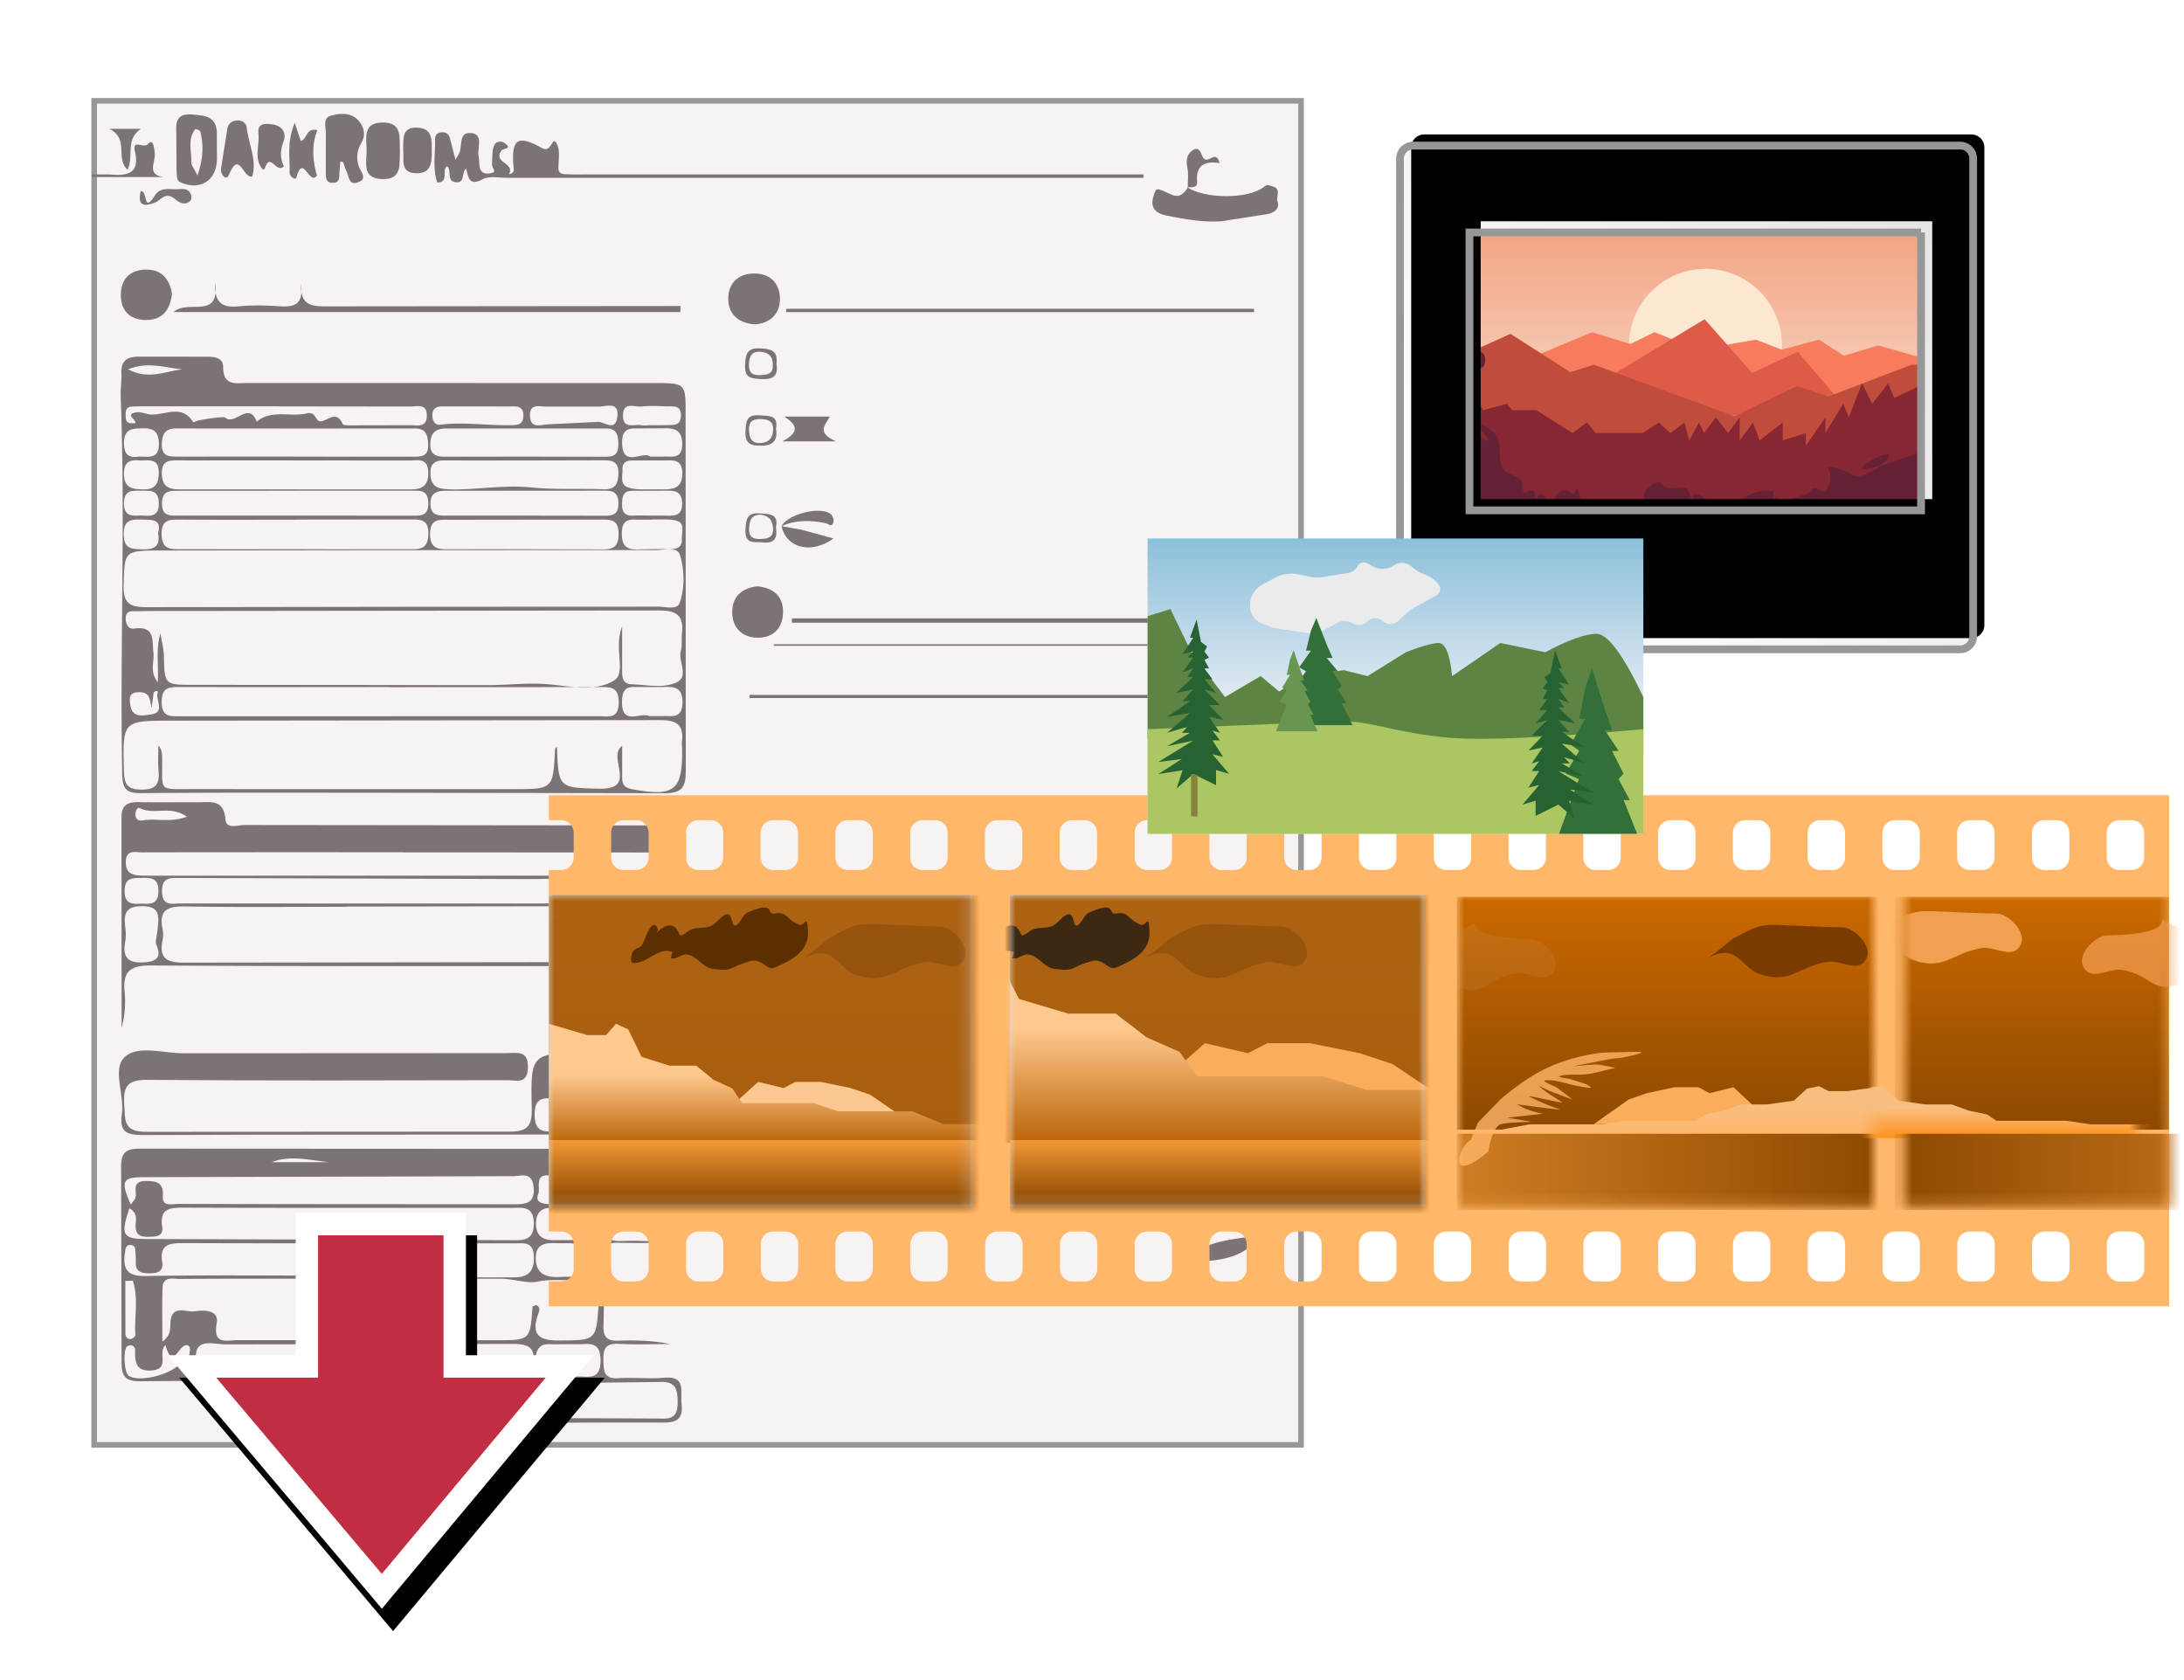 <svg xmlns="http://www.w3.org/2000/svg" xmlns:xlink="http://www.w3.org/1999/xlink" width="195" height="150" xmlns:v="https://vecta.io/nano"><style><![CDATA[.B{mask:url(#W)}.C{opacity:.28}.D{mask:url(#X)}.E{stroke:#979797}.F{fill:#d8d8d8}.G{stroke-width:.692}]]></style><defs><filter x="-7.3%" y="-7.5%" width="114.7%" height="115.0%" id="A"><feOffset dx="2" dy="2" in="SourceAlpha"/><feGaussianBlur stdDeviation="1"/><feColorMatrix values="0 0 0 0 0 0 0 0 0 0 0 0 0 0 0 0 0 0 0.5 0" result="C"/><feMerge><feMergeNode in="C"/><feMergeNode in="SourceGraphic"/></feMerge></filter><path id="B" d="M0 0h37.84v27.823H0z"/><linearGradient x1="50%" y1="0%" x2="50%" y2="100%" id="C"><stop stop-color="#ae6313" offset="0%"/><stop stop-color="#a95e0f" offset="100%"/></linearGradient><linearGradient x1="31.314%" y1="100%" x2="31.314%" y2="42.886%" id="D"><stop stop-color="#bb6508" offset="0%"/><stop stop-color="#ffc88d" offset="100%"/></linearGradient><linearGradient x1="43.905%" y1="79.138%" x2="43.905%" y2="0%" id="E"><stop stop-color="#8d4900" offset="0%"/><stop stop-color="#f39837" offset="100%"/></linearGradient><path id="F" d="M0 0h37v27.823H0z"/><linearGradient x1="50%" y1="0%" x2="50%" y2="100%" id="G"><stop stop-color="#cb6900" offset="0%"/><stop stop-color="#8d4900" offset="100%"/></linearGradient><linearGradient x1="31.314%" y1="100%" x2="31.314%" y2="42.886%" id="H"><stop stop-color="#ffb76a" offset="0%"/><stop stop-color="#f8be7f" offset="100%"/></linearGradient><linearGradient x1="100%" y1="50%" x2="1.095%" y2="50%" id="I"><stop stop-color="#8d4900" offset="0%"/><stop stop-color="#cf7c23" offset="100%"/></linearGradient><path id="J" d="M.457 0h23.777v27.823H.42z"/><linearGradient x1="31.314%" y1="100%" x2="31.314%" y2="42.886%" id="K"><stop stop-color="#ff911b" offset="0%"/><stop stop-color="#f8be7f" offset="100%"/></linearGradient><path id="L" d="M35.6 101.29V114H47l-18.903 22.628L9 114h11.4V101.29z"/><filter x="-15.8%" y="-14.1%" width="136.8%" height="139.6%" id="M"><feOffset dx="1" dy="2" in="SourceAlpha"/><feGaussianBlur stdDeviation="2"/><feComposite in2="SourceAlpha" operator="out"/><feColorMatrix values="0 0 0 0 0 0 0 0 0 0 0 0 0 0 0 0 0 0 0.5 0"/></filter><linearGradient x1="50%" y1="0%" x2="50%" y2="57.777%" id="N"><stop stop-color="#f19b77" offset="0%"/><stop stop-color="#f7ceba" offset="100%"/></linearGradient><linearGradient x1="100%" y1="11.387%" x2="5.658%" y2="84.51%" id="O"><stop stop-color="#e3e3e3" offset="0%"/><stop stop-color="#fff" offset="100%"/></linearGradient><path d="M50.022 0c.637 0 1.154.517 1.154 1.154v42.665c0 .637-.517 1.154-1.154 1.154H1.154C.517 44.972 0 44.456 0 43.818V1.154C0 .517.517 0 1.154 0h48.868zm-3.498 7.754H6.203v24.812h40.32V7.754z" id="P"/><filter x="-1.7%" y="-1.9%" width="103.3%" height="103.8%" id="Q"><feOffset dx="1" dy="-1" in="SourceAlpha"/><feComposite in2="SourceAlpha" operator="arithmetic" k2="-1" k3="1"/><feColorMatrix values="0 0 0 0 0.593 0 0 0 0 0.593 0 0 0 0 0.593 0 0 0 0.5 0"/></filter><linearGradient x1="50%" y1="0%" x2="50%" y2="57.586%" id="R"><stop stop-color="#8bc0da" offset="0%"/><stop stop-color="#e6ecf4" offset="100%"/></linearGradient><path id="S" d="M9.608 3.37c1.7-1.606 2.012.243 2.135.24.385-.01.678-.446 1.05-.56.544-.17 1.145-.053 1.673-.282.478-.207.803-.758 1.27-.993.802-.402.474 1.36 1.077.876.362-.29.525-.9.936-1.082 2.572-1.134 1.61.232 2.402.09 1.174-.208.947.472 2.187.99.53.222.737-1.133.81.627.08 1.917-1.79 2.683-3.008 3.218-.634.278-1.174-.835-2.037-.613-2.21.57-1.406.98-3.485.716-.874-.11-1.416-1.223-2.332-1.284-.453-.03-.88.44-1.327.354-.17-.032.195-.55.028-.602-1.306-.405-2.204 1.095-3.455 1.01-.278-.02-.19-.69-.056-.973.146-.308.545-.316.777-.54.277-.27.946-2.867 1.506-1.472l-.152.283z"/><path id="T" d="M23.69 4.326c4.28-2.253 2.327-1.6 10.608-1.432 1.063.02 3.052 1.966 1.832 3.152-.766.745-2.162-.25-3.22-.074-2.674.45-3.32 2.042-6.1 1.072-.97-.34-1.55-1.418-2.513-1.775-1.52-.563-3.768 1.864.276-1.426"/></defs><g transform="translate(6 7)" fill="none" fill-rule="evenodd"><g filter="url(#A)"><path stroke-width=".5" fill="#f7f3f3" d="M.408 0h107.755v120H.408z" class="E"/><g fill="#7b7375"><path d="M8.31 23.977c-1.496-.118-3.03-.732-4.874-.01 1.83.988 3.352.154 4.874.01h0zM5.537 54.2c-.18-.658-.054-1.452-1.22-1.398-.842.04-.75.597-.684 1.125.157 1.25 1.232.94 1.872.85 1.258-.177.39-1.25.57-1.905.052-.2-.075-.25-.353-.063l-.185 1.4zM4.61 37.03c.767.013 1.602.195 1.567-1.133-.03-1.154-.73-1.087-1.487-1.086-.82.001-1.642-.116-1.62 1.173.02 1.17.752 1.064 1.54 1.046h0zm-.056-4.915c-.86-.092-1.505.033-1.486 1.214.02 1.256.76 1.345 1.712 1.362 1.033.02 1.373-.437 1.396-1.447.03-1.28-.774-1.158-1.622-1.13h0zm1.562 6.468c.343-1.207-.51-1.176-1.4-1.196-.956-.022-1.684-.024-1.67 1.327.016 1.34.76 1.3 1.7 1.334.996.026 1.59-.236 1.368-1.466h0zm-1.742-6.817c.922-.01 1.85.253 1.81-1.188-.032-1.102-.524-1.364-1.478-1.336-.845.025-1.59.017-1.634 1.2-.04 1.062.356 1.485 1.304 1.323h0zm45.703-2.8l1.42-.005c.587-.03 1.28.092 1.3-.845.018-.972-.693-.817-1.274-.834-.743-.022-1.496-.073-2.23.014-.62.073-1.655-.486-1.67.797-.015 1.258 1.01.75 1.644.868.26.05.54.008.8.005h0zm.116 8.07l1.403.002c.73.022 1.304-.053 1.307-1.034.003-.875-.36-1.208-1.19-1.193l-3.207.006c-.84-.016-.95.474-.965 1.164-.016.77.274 1.104 1.048 1.057.533-.032 1.07-.006 1.604-.003h0zm-4.765-8.38c.656.083 1.527.863 1.688-.438.18-1.453-1.035-.886-1.687-.918h-4.64c-.593.016-1.502-.316-1.472.803.033 1.246.986.802 1.648.78l4.464-.217zm4.636 3.114l1.158-.004c.744-.05 1.664.28 1.69-1.065.022-1.22-.587-1.498-1.618-1.46l-2.62.013c-.88-.013-1.14.452-1.13 1.268.022 2.327 1.85.684 2.52 1.247h0zm-.1 23.166l1.17-.002c.827-.034 1.764.276 1.8-1.184.037-1.482-.82-1.437-1.818-1.412h-2.428c-.894-.04-1.12.387-1.15 1.222-.088 2.326 1.698.976 2.424 1.375h0zm-.537-20.246l1.81.001c.978.012 1.683-.188 1.684-1.433.001-1.28-.815-1.155-1.626-1.153l-2.818.008c-.54-.001-.927.173-.9.792.026.575-.25 1.334.468 1.6.607.225 1.314.18 1.382.187h0zm.85 2.678l-.002.03c-.335 0-.67-.01-1.004.002-.823.026-1.727-.272-1.752 1.186-.025 1.403.668 1.516 1.728 1.46l2.81-.038c.566-.013.866-.336.824-.896s.315-1.36-.415-1.598c-.675-.22-1.456-.1-2.2-.145h0zM34.897 27.286c-1.146 0-2.292-.001-3.438.001-.568.001-.88.254-.854.857.02.48.277.835.73.776 2.22-.29 4.433.14 6.65.023.474-.024.724-.276.746-.762.026-.57-.196-.895-.8-.893-1.01.002-2.022.001-3.033-.002h0zm-18.018-.01c-3.925 0-7.85-.001-11.776.001-.473 0-.95-.007-1.42.036-.448.04-.47.413-.462.75.007.33-.01.708.482.724.135.004.38.013.388-.023.072-.318-.987-.784.1-.95.436-.067.913.195 1.373.198 1.272.008 2.705-.916 3.688.684.012.02.208-.06.3-.1.27-.13 2.415-.444 2.556-.316.858.782 2.116-1.536 2.81.37 1.355-1.126 3.007-.39 4.45-.74.936-.228.738.864 1.377.695.632-.167 1.347-.933 1.848.252.063.15.63.115.962.117l5.075-.01c.608-.013 1.468.26 1.48-.844.012-1.144-.876-.818-1.468-.822l-11.776-.014zm22.023 9.76l7.077.01c.804.01 1.242-.157 1.234-1.106-.01-.925-.427-1.138-1.234-1.134l-14.127.01c-.85-.002-1.453.17-1.416 1.218.035.99.68 1.003 1.392 1.002l7.074-.002zm.06-4.927c-2.434 0-4.868.004-7.302-.003-.693-.002-1.19.186-1.223.998-.03.756.16 1.374.996 1.513.53.088 1.08.092 1.62.076 2.132-.066 4.286-.384 6.39-.173 2.17.217 4.32.078 6.476.163.954.038 1.268-.435 1.295-1.37.03-1.05-.466-1.23-1.354-1.217l-6.897.015zm.01-.34l7.092.008c.91.018 1.167-.343 1.142-1.194-.023-.775-.145-1.327-1.087-1.326l-14.32.002c-.902 0-1.35.4-1.376 1.356-.03 1.095.63 1.165 1.45 1.16l7.098-.006zm-.21 8.268l6.876.014c1.034.02 1.607-.15 1.592-1.416-.015-1.21-.616-1.252-1.518-1.247l-13.543.017c-.89 0-1.758-.138-1.77 1.25-.013 1.48.917 1.387 1.89 1.384l6.473-.002zm-20.488-3l10.367.002c.827.001 1.64.12 1.6-1.177-.044-1.173-.808-1.05-1.54-1.05-6.91-.003-13.822.001-20.733.005-.763 0-1.482-.042-1.504 1.103-.022 1.155.67 1.12 1.455 1.118l10.367-.002zm.113-4.932c-3.444 0-6.89.003-10.334-.002-.837-.002-1.627-.078-1.603 1.19.02 1.108.588 1.395 1.528 1.395l20.668.01c1.07.002 1.615-.352 1.59-1.53-.03-1.347-.967-1.05-1.716-1.055l-10.13-.008zm-.19-.346v.01l10.742.006c.755.003 1.32-.072 1.29-1.062-.026-.845-.164-1.46-1.196-1.458a8804.52 8804.52 0 0 1-21.282-.003c-.948-.002-1.276.432-1.304 1.367-.033 1.114.593 1.153 1.415 1.148L18.2 31.76zm.213 5.64c-3.443 0-6.887.016-10.33-.01-.968-.007-1.69.008-1.65 1.347.035 1.154.584 1.312 1.52 1.3l20.86.004c1.023.004 1.42-.308 1.436-1.387.017-1.188-.582-1.284-1.51-1.276l-10.33.01zm8.406 14.944c-6.226 0-12.452.004-18.678-.004-.923-.001-1.694-.058-1.704 1.313-.01 1.396.782 1.29 1.695 1.3l37.333-.01c.82 0 1.75.305 1.783-1.18s-.782-1.42-1.79-1.417l-18.638.008zm1.248-7.168l22.754-.01c.648-.002 1.64.324 1.87-.347.462-1.34.425-2.856.046-4.198-.263-.93-1.427-.502-2.184-.503-14.693-.007-29.387.012-44.08.033-3.43.005-3.334.022-3.432 3.042-.053 1.637.5 2.033 2.07 2.018l22.957-.034zm19.486 12.418L47.55 60.4c-.007.624.196.936.896 1.064 3.79.7 4.522.123 4.453-3.658-.004-.203-.03-.41-.007-.61.162-1.506-.49-1.908-1.988-1.902l-43.682.05c-4.292.005-4.26.036-4.16 4.433.026 1.128.213 1.716 1.553 1.722 1.32.005 1.648-.504 1.54-1.677-.07-.752-.013-1.515-.013-2.273.336.4.33.797.336 1.193.04 2.986-.422 2.704 2.705 2.71l28.65.004c3.556 0 3.556 0 3.727-3.6.002-.047.08-.09.167-.184.138 3.673.138 3.668 3.8 3.745 3.5.074.61-2.843 2.03-3.824h0zm-.002-10.637v3.8c-.001.627-.023 1.308.844 1.336 1.348.042 2.804.402 4.014-.17 1.153-.547.13-1.847.38-2.787.136-.5.048-1.076.106-1.612.172-1.58-.493-2.025-2.08-2.02L7.54 45.55c-1.083 0-2.167-.01-3.25.025-.427.014-1.032-.152-1.064.586-.023.53.212 1.04.784.96 1.896-.263 1.546 1.116 1.693 2.173.107.767-.393 1.605.378 2.613.114-1.565-.2-2.873.245-4.372.133.84.292 1.42.306 2.005.062 2.603.047 2.605 2.706 2.606l26.2.023c1.724.01 3.428-.22 5.175-.094 2.054.148 4.413.76 6.138-.338 1.088-.693-.075-2.866.692-4.784h0zM27.853 61.78c-7.723 0-15.447-.036-23.17.033-1.4.013-1.745-.308-1.773-1.764-.212-11.225.293-22.453-.135-33.676-.026-.675.103-1.356.067-2.03-.064-1.2.578-1.515 1.63-1.5l5.894.006c.708-.002 1.556.037 1.556.9.002 1.773 1.19 1.445 2.23 1.446l36.167.005c2.93 0 2.9-.01 2.896 2.853l.015 31.717c.01 1.568-.36 2.07-2.005 2.05l-23.372-.04z"/><path d="M16.258 94.76h5.16c-1.735-.16-3.466-.66-5.16 0m-12.4 10.588l-.67.01.01 4.716c.003.28.193.527.512.47.148-.027.384-.236.377-.35-.105-1.613.295-3.27-.228-4.847m38.916-6.844l1.005.001c.954.02 1.857.16 1.814-1.358-.042-1.486-1.003-1.113-1.8-1.144-.87-.033-1.76.11-2.6-.03-1.56-.258-.912 1.09-1.134 1.63-.333.806.478.902 1.116.9l1.61.002m.15 3.49c-.498 0-.835.01-1.17-.002-.998-.032-1.946-.013-1.93 1.38.015 1.223.75 1.643 1.833 1.646l2.818-.075c.67-.053 1.013-.417 1.098-1.176.294-2.613-1.665-1.528-2.65-1.775m.03-3.156c-.54 0-.947.025-1.35-.005-1.013-.075-1.75.195-1.76 1.376-.01 1.113.598 1.552 1.667 1.516l2.83-.013c.818.005 1.163-.344 1.232-1.207.2-2.487-1.67-1.4-2.62-1.666m-.423 15.066l.93-.002c.984-.056 2.15.424 2.15-1.434-.001-1.838-1.14-1.424-2.142-1.45-.806-.022-1.614.022-2.42-.006-.887-.03-1.186.49-1.228 1.25-.132 2.396 1.702 1.417 2.7 1.642m4.254 3.727l4.24.02c1.164.07 1.49-.37 1.478-1.5-.013-1.118-.176-1.802-1.507-1.767l-8.478.102c-2.022.04-.227 1.67-.945 2.453-.52.567.483.674.972.682l4.24.01M3.678 98.545l.364-.48c.293-.543-.416-1.605.933-1.617 1.01-.01 1.64.098 1.565 1.373-.055.963.856.662 1.387.668l8.74.016 21.14.014c1.154.005 2.004-.06 1.83-1.588-.156-1.356-1.143-.918-1.84-.918L4.874 96.1c-1.948.004-2.133.305-1.196 2.447m4.605 13.936c.194 1.003.683 1.467 1.643 1.463l28.464-.03c.817.001 1.19-.22 1.27-1.122.135-1.47-.464-1.814-1.846-1.805l-25.618.038c-1.25.003-3.03-.712-2.66 1.67-1.276-.134-.17-1.282-.762-1.577-.806-.297-1.304 2.42-1.998-.024-.737.654.44 2.12-1.196 2.258-1.396.117-1.545-.672-1.513-1.743.012-.406-.296-.62-.678-.43-.42.2-.316 2.366.1 2.648.95.642 4.077-.127 4.792-1.347m-4.73-13.608c-.8 2.446-.62 2.74 1.61 2.748l32.452.104c1.036.003 2.045.106 2.048-1.482.003-1.653-1.085-1.4-2.072-1.4-9.737-.005-19.474.012-29.21-.022-1.25-.004-2.134.096-1.9 1.7.127.91-.582.88-1.21.9-.7.02-1.168-.132-1.162-.992.004-.484.24-1.1-.546-1.544m17.65 6.004v.152l16.664.003c1.247.002 1.83-.49 1.793-1.836-.038-1.432-.983-1.197-1.826-1.197-9.822-.008-19.644.01-29.467-.026-1.26-.005-2.14.11-1.895 1.696.13.836-.422 1.012-1.13 1.003-.67-.008-1.235-.09-1.226-.95.003-.27.001-.543-.023-.812-.028-.315.048-.73-.424-.765-.48-.037-.47.373-.518.695-.202 1.386.138 2.102 1.8 2.073 5.415-.095 10.832-.036 16.248-.036M6.5 110.78c.862-.664.67-1.238.713-1.723.14-1.628 1.39-.867 2.18-.984.873-.13 2.164-.104 1.957 1.05-.36 2.007.886 1.526 1.866 1.527l23.148.007c2.973 0 2.97 0 3.18-2.978.004-.063.213-.11.33-.163.4.204.293.49.17.828-.602 1.67-.036 2.35 1.768 2.34 3.42-.025 3.42.038 3.64-3.304.013-.202.046-.402.078-.602.198-1.238-.325-1.83-1.563-1.595-1.307.247-2.614-.047-3.97.242-.918.196-2.188-.256-3.316-.258l-15.838-.002c-4.264.001-8.528-.007-12.792.022-.604.004-1.5-.272-1.54.792-.052 1.494-.013 2.99-.013 4.803m45.294-11.97c-1.47 0-2.943.056-4.41-.018-1.148-.058-1.523.36-1.52 1.51.002 1.193.497 1.536 1.583 1.497 1.35-.05 2.704-.01 4.057.167-1.422 0-2.845.03-4.266-.01-.89-.025-1.387.18-1.356 1.226a116.7 116.7 0 0 1 .002 6.257c-.025 1.002.402 1.286 1.33 1.257 1.545-.048 3.093-.013 4.64.302-1.543 0-3.1.06-4.63-.02-1.117-.058-1.373.42-1.35 1.43.024.975.024 1.733 1.36 1.64 1.347-.094 2.716.08 4.06-.04 1.987-.176 1.447 1.2 1.558 2.26.132 1.254-.206 1.747-1.62 1.74-6.496-.028-12.994.036-19.49.162-1.575.03-2.307-.422-2.018-2.048.283-1.598-.49-1.88-1.933-1.868-7.72.065-15.44-.01-23.158.065-1.44.014-1.792-.386-1.776-1.798l-.04-17.248c-.016-1.284.313-1.723 1.68-1.72l46.722.023c.937-.001 1.686-.076 1.652 1.3-.033 1.377-.9 1.08-1.645 1.092-1.354.02-2.7.052-4.062-.008-.962-.043-1.298.3-1.292 1.27.007.955.296 1.335 1.277 1.298 1.547-.058 3.097-.015 4.645-.015v.287"/><path d="M8.687 63.918c-1.467-1.05-2.902-.134-4.14-.744-.3-.15-.43.184-.453.48-.036.448.253.66.604.598 1.218-.216 2.493.218 3.99-.334m-4.046 7.76c.804.032 1.473.08 1.502-1.07.03-1.248-.678-1.24-1.543-1.224-.77.015-1.445-.03-1.475 1.1-.033 1.244.687 1.258 1.516 1.19m45.573.007l1.41.004c.762.03 1.28-.118 1.274-1.08-.006-.847-.277-1.248-1.155-1.222l-3.024.003c-.838-.016-1.196.328-1.196 1.202 0 .945.51 1.122 1.278 1.095l1.41-.003m-44.3 3.395l.17-1.16c.067-1 .303-1.99-1.354-2.01-1.685-.02-1.676.867-1.524 2.055a4.02 4.02 0 0 1-.036 1.185c-.262 1.5.442 1.873 1.805 1.77 1.98-.148.853-1.54.938-1.842m44.018 1.83c3.013.004 2.96.004 2.976-3.564.008-2.055-1.47-1.344-2.43-1.37-3.002-.083-2.984-.036-2.936 3.644.028 2.09 1.632.96 2.4 1.3M26.814 71.67l18.652-.007c.813-.002 1.83.345 1.8-1.16s-1.103-1.092-1.876-1.098c-2.228-.015-4.456.082-6.684.078l-30.662-.096c-.842-.002-1.598-.077-1.58 1.207.02 1.383.946 1.064 1.678 1.066l18.682.01m1.215-4.58c-7.784 0-15.568-.006-23.35.01-.605.001-1.438-.277-1.457.856-.018 1.064.666 1.203 1.468 1.218.8.016 1.62.006 2.43.007h43.834c.824-.001 1.925.19 1.862-1.21-.062-1.378-1.175-.857-1.84-.86L28.03 67.1m-5.09 4.86c-4.808 0-9.617.05-14.423-.03-1.52-.024-2.357.29-2.006 2.002a2.54 2.54 0 0 1 .006.997c-.343 1.667.393 2.025 1.965 2.018L44.18 76.9c2.853 0 2.67-.024 3.01-2.756.246-1.986-.484-2.25-2.176-2.234l-22.073.03m29.978 11.2c-.012-.233-.03-.467-.033-.7-.044-5.2-.044-5.187-5.342-5.187-14.015-.001-28.03.033-42.044-.053-1.865-.012-2.55.515-2.374 2.342.102 1.068.02 2.154-.267 3.23l-.01-18.796c-.004-1.11.562-1.376 1.527-1.36 1.76.03 3.52.003 5.28.01 1.118.003 2.326-.308 2.468 1.518.072.928 1.11.513 1.708.515l37.777.038c.628.004 1.64-.434 1.64.843l.004 17.598-.334.003"/><path d="M42.183 86.33c-.267.147-.912-1.023-1.038.208-.107 1.044.49 1.303 1.347 1.27.427-.017.95.29 1.246-.3-.97.166.24-2.293-1.555-1.176m6.62 2.35h1.013c1.134.003 2.25.27 2.263-1.622.013-1.912-1.127-1.6-2.242-1.604-.945-.004-1.896.063-2.834-.017-1.164-.1-1.53.36-1.5 1.502.036 1.055.036 1.92 1.47 1.75.6-.07 1.214-.012 1.822-.01m-3.557 3.137c-.533.793-1.355.472-2.05.473-12.804.02-25.608-.01-38.41.047-1.446.006-2.142-.25-1.9-1.85.26-1.73-.875-4.01.232-5.086 1.174-1.143 3.476-.356 5.28-.363l28.86-.013c.898 0 1.927-.3 1.887 1.294-.038 1.524-1.05 1.12-1.83 1.122-10.704.018-21.408.054-32.11-.03-1.736-.014-2.22.496-2.103 2.162.1 1.405-.147 2.5 2.013 2.477l32.312-.017c1.582.01 2.098-.404 2.06-2.033-.12-4.987-.056-4.99 4.962-4.99 2.168 0 4.338.053 6.503-.02 1.11-.037 1.588.246 1.523 1.453-.094 1.752-.024 3.513-.024 5.373-.197-.11-.333-.16-.328-.186.393-2.31-.695-2.775-2.813-2.65-3.287.193-3.295.05-4.133 2.903-.05-2.79-.05-2.79-2.796-2.8-.34 0-.68.027-1.016-.005-1.017-.098-1.606.08-1.62 1.368-.013 1.318.48 1.667 1.666 1.55 1.273-.125 2.57.18 3.835-.2"/><path d="M94.1 6.874h-2.133c-18.225 0-36.45-.001-54.676.003-.742 0-1.616-.193-2.2.125-1.21.657-1.277-.176-1.475-.95-.463.364-.048 1.293-.898 1.223-.902-.075-.335-1.07-.81-1.433-.456.37.057 1.075-.498 1.4-.05.03-.124.023-.367.062-.447-1.267-.16-2.596-.2-3.89-.01-.396.24-.592.64-.604.41-.013.608.208.7.574l.487 1.884.275-.478c.41-.653-.108-2.1 1.204-1.9 1.05.17.43 1.357.586 2.082.07.328.036.678.105 1.006.113.528.57.558.962.492.635-.107.115-.48.126-.742.022-.535.007-1.085.13-1.6.12-.495.644-.607.98-.366.784.562-.097.44-.276.69-.782 1.102 1.254 1.056.682 2.114.498-.146.433-.335.415-.535-.24-2.587.293-3.077 2.556-1.8.898.503.882-1.4 1.358-.26.243.58.084 1.337.082 2.013 0 .62.46.557.84.577.54.028 1.084.014 1.626.014h49.774l-.002.306"/><path d="M7.5 18.86c1.293-1.185 4.124.748 3.73-2.616-.13 1.858.68 2.26 2.146 2.103 1.14-.122 2.306-.09 3.452-.008 1.315.093 2.33-.028 2.025-1.97-.036 1.874.942 2 2.303 1.983l31.6-.03-.012.538H7.5z"/><path d="M62.194 18.572h41.773l.003.297H62.198l-.004-.297z"/><path d="M62.638 84.407h41.33l.002.376H62.64l-.002-.376"/><path d="M103.97 46.6H62.71v-.39h41.26l.001.39"/><path d="M97.988 7.715c1.634 1.056 5.444 1.093 6.888-.043.353-.278.423-.113.704-.044.89.216.316.9.478 1.348.24.652-.32 1.026-.84 1.13l-4.196.653c-1.618.106-3.222-.185-4.82-.503-1.216-.242-1.55-.84-1.144-1.96.2-.522.19-.547 1.494.056.742.343 1.133-.036 1.494-.582l-.058-.057z"/><path d="M103.384 53.32H58.918l-.001-.277h44.413l.053.277"/><path d="M59.397 86.742h43.954v.16H59.397v-.16"/><path d="M61.08 48.52h42.152v.137H61.086l-.007-.137"/><path d="M9.638 6.66c.553-1.627.527-2.77.248-3.923-.025-.104-.427-.24-.455-.203-.74.932-.292 2.015-.344 3.037-.008.16.16.33.55 1.09M7.75 4.378l-.005-1.41c-.062-1.023-.037-1.862 1.416-1.745 1.167.094 2.19.173 2.202 1.684l.01 2.215c.024 1.907-1.404 2.912-3.14 2.207-.484-.197-.484-.197-.483-2.95"/><path d="M59.442 19.96c-1.534-.09-2.413-.924-2.42-2.276s.836-2.247 2.297-2.265c1.48-.018 2.303.905 2.32 2.238.018 1.353-.863 2.187-2.198 2.303"/><path d="M22.384 5.428l-.076.99c-.03.4.053.863-.527.9-.726.06-.686-.496-.693-.96l.004-3.45c.023-.555-.316-1.372.454-1.58.752-.204 1.636-.312 2.32.297.62.553.817 1.403.447 2.035-.453.773-.54 1.43-.264 2.237.15.438.782 1.022-.028 1.358-.932.387-.846-.574-1.11-1.032-.128-.224-.176-.494-.26-.743l-.27-.064"/><path d="M61.94 83.878c-.12 1.4-.945 2.28-2.3 2.262-1.35-.018-2.262-.88-2.258-2.32.004-1.45.95-2.282 2.29-2.28 1.353.002 2.2.864 2.278 2.337"/><path d="M59.637 43.345c1.414.153 2.296.873 2.278 2.315-.018 1.42-.88 2.292-2.273 2.277-1.376-.015-2.267-.876-2.264-2.295.002-1.427.902-2.143 2.26-2.296"/><path d="M4.965 19.57c-1.356-.03-2.15-.805-2.175-2.165-.025-1.446.77-2.308 2.22-2.336 1.47-.028 2.14.908 2.347 2.153-.18 1.55-.934 2.38-2.393 2.347z"/><path d="M27.71 4.502c-.073 1.1.253 2.504-1.52 2.49-1.967-.017-1.423-1.578-1.456-2.676-.03-1.013-.322-2.33 1.353-2.376 1.928-.052 1.542 1.423 1.624 2.562"/><path d="M14.533 6.736c-.803.34-1.143-2.45-2.1-.117-.238.58-.77-.03-.698-.57l.566-3.56c.077-.42.364-.697.83-.734.476-.037.852.207.896.622.155 1.46.927 2.88.505 4.36"/><path d="M27.995 4.413c.047-.964-.193-2.104 1.298-2.016 1.368.08 1.25 1.152 1.26 2.095.01.99-.04 2-1.387 1.978-1.482-.035-1.07-1.238-1.17-2.058"/><path d="M97.545 103.572c2.134-1.843 4.494-1.906 6.908-2.28-1.05 1.783-3.268 2.513-6.908 2.28"/><path d="M61.84 30.407c1.554-.8 1.38-1.435.18-2.217h4.054c-.254.673-1.33 1.396.584 2.217H61.84z"/><path d="M17.35 5.853c-.733.704-1.225-1.39-1.724.232-.008.027-.163.053-.185.027-.814-.98-.24-2.13-.367-3.198-.112-.936.612-.893 1.21-.815.906.12 1.338.74 1.02 1.562-.31.805-.287 1.532.047 2.19"/><path d="M18.318 1.962l.536 1.624c.59-.127.432-1.216 1.48-.967-.56 1.402-.39 2.84-.036 4.062-.698.95-1.233-2.077-1.85.21-.054.2-.61-.107-.592-.502.054-1.29-.287-2.622.464-4.427"/><path d="M6.584 6.806H.208v-.237l1.57.008c1.502.132 2.747-.003 2.274-2.04-.28-1.2.774-.23 1.162-.676.483-.558.534.356.6.75.146.77-.808 1.975.76 2.194"/><path d="M61.77 37.977l1.76.31 2.894.786c-2.006 1.442-4.2.87-4.645-1.093l-.008-.003z"/><path d="M4.557 8.077c.65-.162.197 2.08 1.27.382.447-.708 1.147-.582 1.782-.56.496.018 1.132-.215 1.433.436.072.156.07.448-.032.564-.502.582-1.156.067-1.408-.143-.822-.684-1.2.096-1.75.323-.926.376-1.62.345-1.293-1.002"/><path d="M98.046 7.77c-.002-.592.09-1.202-.028-1.77-.137-.667-.056-1.255.486-1.595.644-.404.735.41.927.684.433.622 1.167-.8 1.454.47-1.3-.2-2.137.167-2 1.683.052.542-.512.48-.908.47l.06.057"/><path d="M61.777 37.98c.545-1.087 3.536-1.83 4.407-1.068.163.143.282.493.23.697-.14.534-.43.154-.73.093-1.32-.27-2.642-.292-3.913.275"/><path d="M1.764 2.503h2.81C3.14 3.51 3.98 4.914 3.393 6.158c-1.14-1.028.192-2.762-1.63-3.654"/><path d="M59.916 30.552c.7-.04 1.067-.4 1.11-1.12.05-.81-.397-.995-1.096-1.018-.748-.025-1.094.24-1.053 1.023.036.69.237 1.162 1.037 1.113m1.37-1.26c.162 1.018-.227 1.487-1.29 1.5-.94.004-1.492-.135-1.433-1.302.047-.94.13-1.496 1.283-1.408.864.066 1.67-.02 1.44 1.22"/><path d="M59.927 36.952c-.857.005-1 .517-1.046 1.185-.044.813.366 1.034 1.087.985.567-.038 1.048-.11 1.055-.856.007-.805-.377-1.22-1.096-1.314m1.35 1.113c.155.973-.112 1.475-1.156 1.362-.758-.082-1.616.236-1.562-1.122.038-.958.16-1.554 1.265-1.473.827.06 1.732.015 1.452 1.234"/><path d="M61 23.574c.022-.746-.398-1.118-1.083-1.17-.777-.06-1.036.407-1.05 1.124-.012.66.225.998.925.964.628-.03 1.25-.026 1.207-.916m.33-.113c.174 1.036-.237 1.448-1.334 1.38-.886-.055-1.53-.03-1.47-1.268.047-.987.193-1.526 1.32-1.472.922.044 1.65.16 1.483 1.36"/></g></g><g transform="translate(43 64)"><path d="M144.677 0v45.63H0v-2.226h1.113c.57 0 1.04-.43 1.105-.983l.007-.13v-2.226c0-.57-.43-1.04-.983-1.105l-.13-.007H0V6.677h1.113c.57 0 1.04-.43 1.105-.983l.007-.13V3.34c0-.57-.43-1.04-.983-1.105l-.13-.007H0V0h144.677zM7.8 38.952H6.677c-.57 0-1.04.43-1.105.983l-.007.13V42.3c0 .57.43 1.04.983 1.105l.13.007H7.8c.57 0 1.04-.43 1.105-.983l.007-.13v-2.226c0-.615-.498-1.113-1.113-1.113zm6.677 0h-1.113c-.57 0-1.04.43-1.105.983l-.007.13V42.3c0 .57.43 1.04.983 1.105l.13.007h1.113c.57 0 1.04-.43 1.105-.983l.007-.13v-2.226c0-.615-.498-1.113-1.113-1.113zm6.677 0h-1.113c-.57 0-1.04.43-1.105.983l-.007.13V42.3c0 .57.43 1.04.983 1.105l.13.007h1.113c.57 0 1.04-.43 1.105-.983l.007-.13v-2.226c0-.615-.498-1.113-1.113-1.113zm6.677 0H26.7c-.57 0-1.04.43-1.105.983l-.007.13V42.3c0 .57.43 1.04.983 1.105l.13.007h1.113c.57 0 1.04-.43 1.105-.983l.007-.13v-2.226c0-.615-.498-1.113-1.113-1.113zm6.677 0h-1.113c-.57 0-1.04.43-1.105.983l-.007.13V42.3c0 .57.43 1.04.983 1.105l.13.007H34.5c.57 0 1.04-.43 1.105-.983l.007-.13v-2.226c0-.615-.498-1.113-1.113-1.113zm6.677 0h-1.113c-.57 0-1.04.43-1.105.983l-.007.13V42.3c0 .57.43 1.04.983 1.105l.13.007h1.113c.57 0 1.04-.43 1.105-.983l.007-.13v-2.226c0-.615-.498-1.113-1.113-1.113zm6.677 0h-1.113c-.57 0-1.04.43-1.105.983l-.007.13V42.3c0 .57.43 1.04.983 1.105l.13.007h1.113c.57 0 1.04-.43 1.105-.983l.007-.13v-2.226c0-.615-.498-1.113-1.113-1.113zm6.677 0H53.42c-.57 0-1.04.43-1.105.983l-.007.13V42.3c0 .57.43 1.04.983 1.105l.13.007h1.113c.57 0 1.04-.43 1.105-.983l.007-.13v-2.226c0-.615-.498-1.113-1.113-1.113zm6.677 0h-1.113c-.57 0-1.04.43-1.105.983l-.007.13V42.3c0 .57.43 1.04.983 1.105l.13.007H61.2c.57 0 1.04-.43 1.105-.983l.007-.13v-2.226c0-.615-.498-1.113-1.113-1.113zm6.677 0h-1.113c-.57 0-1.04.43-1.105.983l-.007.13V42.3c0 .57.43 1.04.983 1.105l.13.007h1.113c.57 0 1.04-.43 1.105-.983L69 42.3v-2.226c0-.615-.498-1.113-1.113-1.113zm6.677 0h-1.113c-.57 0-1.04.43-1.105.983l-.007.13V42.3c0 .57.43 1.04.983 1.105l.13.007h1.113c.57 0 1.04-.43 1.105-.983l.007-.13v-2.226c0-.615-.498-1.113-1.113-1.113zm6.677 0H80.13c-.57 0-1.04.43-1.105.983l-.007.13V42.3c0 .57.43 1.04.983 1.105l.13.007h1.113c.57 0 1.04-.43 1.105-.983l.007-.13v-2.226c0-.615-.498-1.113-1.113-1.113zm6.677 0h-1.113c-.57 0-1.04.43-1.105.983l-.007.13V42.3c0 .57.43 1.04.983 1.105l.13.007h1.113c.57 0 1.04-.43 1.105-.983l.007-.13v-2.226c0-.615-.498-1.113-1.113-1.113zm6.677 0h-1.113c-.57 0-1.04.43-1.105.983l-.007.13V42.3c0 .57.43 1.04.983 1.105l.13.007h1.113c.57 0 1.04-.43 1.105-.983l.007-.13v-2.226c0-.615-.498-1.113-1.113-1.113zm6.677 0h-1.113c-.57 0-1.04.43-1.105.983l-.007.13V42.3c0 .57.43 1.04.983 1.105l.13.007h1.113c.57 0 1.04-.43 1.105-.983l.007-.13v-2.226c0-.615-.498-1.113-1.113-1.113zm6.677 0h-1.113c-.57 0-1.04.43-1.105.983l-.007.13V42.3c0 .57.43 1.04.983 1.105l.13.007h1.113c.57 0 1.04-.43 1.105-.983l.007-.13v-2.226c0-.615-.498-1.113-1.113-1.113zm6.677 0h-1.113c-.57 0-1.04.43-1.105.983l-.007.13V42.3c0 .57.43 1.04.983 1.105l.13.007h1.113c.57 0 1.04-.43 1.105-.983l.007-.13v-2.226c0-.615-.498-1.113-1.113-1.113zm6.677 0h-1.113c-.57 0-1.04.43-1.105.983l-.007.13V42.3c0 .57.43 1.04.983 1.105l.13.007h1.113c.57 0 1.04-.43 1.105-.983l.007-.13v-2.226c0-.615-.498-1.113-1.113-1.113zm6.677 0h-1.113c-.57 0-1.04.43-1.105.983l-.007.13V42.3c0 .57.43 1.04.983 1.105l.13.007h1.113c.57 0 1.04-.43 1.105-.983l.007-.13v-2.226c0-.615-.498-1.113-1.113-1.113zm6.677 0h-1.113c-.57 0-1.04.43-1.105.983l-.007.13V42.3c0 .57.43 1.04.983 1.105l.13.007h1.113c.57 0 1.04-.43 1.105-.983l.007-.13v-2.226c0-.615-.498-1.113-1.113-1.113zm6.677 0h-1.113c-.57 0-1.04.43-1.105.983l-.007.13V42.3c0 .57.43 1.04.983 1.105l.13.007h1.113c.57 0 1.04-.43 1.105-.983l.007-.13v-2.226c0-.57-.43-1.04-.983-1.105l-.13-.007zM54.532 2.226H53.42c-.57 0-1.04.43-1.105.983l-.007.13v2.226c0 .57.43 1.04.983 1.105l.13.007h1.113c.57 0 1.04-.43 1.105-.983l.007-.13V3.34c0-.615-.498-1.113-1.113-1.113zm6.677 0h-1.113c-.57 0-1.04.43-1.105.983l-.007.13v2.226c0 .57.43 1.04.983 1.105l.13.007H61.2c.57 0 1.04-.43 1.105-.983l.007-.13V3.34c0-.615-.498-1.113-1.113-1.113zm6.677 0h-1.113c-.57 0-1.04.43-1.105.983l-.007.13v2.226c0 .57.43 1.04.983 1.105l.13.007h1.113c.57 0 1.04-.43 1.105-.983l.007-.13V3.34c0-.615-.498-1.113-1.113-1.113zm6.677 0h-1.113c-.57 0-1.04.43-1.105.983l-.007.13v2.226c0 .57.43 1.04.983 1.105l.13.007h1.113c.57 0 1.04-.43 1.105-.983l.007-.13V3.34c0-.615-.498-1.113-1.113-1.113zm6.677 0H80.13c-.57 0-1.04.43-1.105.983l-.007.13v2.226c0 .57.43 1.04.983 1.105l.13.007h1.113c.57 0 1.04-.43 1.105-.983l.007-.13V3.34c0-.615-.498-1.113-1.113-1.113zm6.677 0h-1.113c-.57 0-1.04.43-1.105.983l-.007.13v2.226c0 .57.43 1.04.983 1.105l.13.007h1.113c.57 0 1.04-.43 1.105-.983l.007-.13V3.34c0-.615-.498-1.113-1.113-1.113zm6.677 0h-1.113c-.57 0-1.04.43-1.105.983l-.007.13v2.226c0 .57.43 1.04.983 1.105l.13.007h1.113c.57 0 1.04-.43 1.105-.983l.007-.13V3.34c0-.615-.498-1.113-1.113-1.113zm6.677 0h-1.113c-.57 0-1.04.43-1.105.983l-.007.13v2.226c0 .57.43 1.04.983 1.105l.13.007h1.113c.57 0 1.04-.43 1.105-.983l.007-.13V3.34c0-.615-.498-1.113-1.113-1.113zm-93.484 0H6.677c-.57 0-1.04.43-1.105.983l-.007.13v2.226c0 .57.43 1.04.983 1.105l.13.007H7.8c.57 0 1.04-.43 1.105-.983l.007-.13V3.34c0-.615-.498-1.113-1.113-1.113zm100.16 0h-1.113c-.57 0-1.04.43-1.105.983l-.007.13v2.226c0 .57.43 1.04.983 1.105l.13.007h1.113c.57 0 1.04-.43 1.105-.983l.007-.13V3.34c0-.615-.498-1.113-1.113-1.113zm-93.484 0h-1.113c-.57 0-1.04.43-1.105.983l-.007.13v2.226c0 .57.43 1.04.983 1.105l.13.007h1.113c.57 0 1.04-.43 1.105-.983l.007-.13V3.34c0-.615-.498-1.113-1.113-1.113zm100.16 0h-1.113c-.57 0-1.04.43-1.105.983l-.007.13v2.226c0 .57.43 1.04.983 1.105l.13.007h1.113c.57 0 1.04-.43 1.105-.983l.007-.13V3.34c0-.615-.498-1.113-1.113-1.113zm-93.484 0h-1.113c-.57 0-1.04.43-1.105.983l-.007.13v2.226c0 .57.43 1.04.983 1.105l.13.007h1.113c.57 0 1.04-.43 1.105-.983l.007-.13V3.34c0-.615-.498-1.113-1.113-1.113zm100.16 0h-1.113c-.57 0-1.04.43-1.105.983l-.007.13v2.226c0 .57.43 1.04.983 1.105l.13.007h1.113c.57 0 1.04-.43 1.105-.983l.007-.13V3.34c0-.615-.498-1.113-1.113-1.113zm-93.484 0H26.7c-.57 0-1.04.43-1.105.983l-.007.13v2.226c0 .57.43 1.04.983 1.105l.13.007h1.113c.57 0 1.04-.43 1.105-.983l.007-.13V3.34c0-.615-.498-1.113-1.113-1.113zm100.16 0h-1.113c-.57 0-1.04.43-1.105.983l-.007.13v2.226c0 .57.43 1.04.983 1.105l.13.007h1.113c.57 0 1.04-.43 1.105-.983l.007-.13V3.34c0-.615-.498-1.113-1.113-1.113zm-93.484 0h-1.113c-.57 0-1.04.43-1.105.983l-.007.13v2.226c0 .57.43 1.04.983 1.105l.13.007H34.5c.57 0 1.04-.43 1.105-.983l.007-.13V3.34c0-.615-.498-1.113-1.113-1.113zm100.16 0h-1.113c-.57 0-1.04.43-1.105.983l-.007.13v2.226c0 .57.43 1.04.983 1.105l.13.007h1.113c.57 0 1.04-.43 1.105-.983l.007-.13V3.34c0-.615-.498-1.113-1.113-1.113zm-93.484 0h-1.113c-.57 0-1.04.43-1.105.983l-.007.13v2.226c0 .57.43 1.04.983 1.105l.13.007h1.113c.57 0 1.04-.43 1.105-.983l.007-.13V3.34c0-.615-.498-1.113-1.113-1.113zm100.16 0h-1.113c-.57 0-1.04.43-1.105.983l-.007.13v2.226c0 .57.43 1.04.983 1.105l.13.007h1.113c.57 0 1.04-.43 1.105-.983l.007-.13V3.34c0-.615-.498-1.113-1.113-1.113zm-93.484 0h-1.113c-.57 0-1.04.43-1.105.983l-.007.13v2.226c0 .57.43 1.04.983 1.105l.13.007h1.113c.57 0 1.04-.43 1.105-.983l.007-.13V3.34c0-.615-.498-1.113-1.113-1.113z" fill="#ffb76a"/><g transform="translate(0 8.903)"><mask id="U" fill="#fff"><use xlink:href="#B"/></mask><use xlink:href="#B" class="F"/><g mask="url(#U)"><path fill="url(#C)" d="M0 0h38.584v21.516H0z"/><path fill="#fbc891" d="M16.17 18.98l2.518-2.287 2.29.548 1.037-.548h2.27l2.665.548 1.744.595L32 20.105h-13.23z"/><path fill="url(#D)" d="M0 11.5l3.425 1.01h1.69l.88-1.01 1.102.506 1.194 2.454 2.48.782h2.394l1.56 1.27 1.665.773.85 1.298h6.394l2.205.734h6.614l2.756 1.146h3.19l.538 1.676H0z"/><g fill="#5b2f00"><path d="M24.206 4.303C28.548 1.97 26.567 2.65 34.97 2.82c1.08.022 3.097 2.034 1.86 3.262-.777.77-2.193-.26-3.267-.076-2.713.465-3.37 2.113-6.19 1.11-.985-.35-1.572-1.467-2.55-1.837-1.54-.582-3.823 1.93.28-1.476" style="mix-blend-mode:multiply" class="C"/><use xlink:href="#S" style="mix-blend-mode:multiply" class="C"/></g><path fill="url(#E)" d="M0 21.887h38.584v7.048H0z"/></g></g><g transform="translate(41.177 8.903)"><mask id="V" fill="#fff"><use xlink:href="#F" href="#B"/></mask><use xlink:href="#F" class="F" href="#B"/><g mask="url(#V)"><g transform="translate(-14.468)"><path fill="url(#C)" d="M14.468 0h38.584v21.516H14.468z"/><path fill="#faad5b" d="M27.658 16.965l4.214-3.73 3.835.894 1.736-.894h3.8l4.46.894 2.92.97 5.536 3.7H32.016z"/><path fill="url(#D)" d="M.593 4.33l6.063 1.693H9.65l1.56-1.693 1.95.847 2.114 4.108 4.4 1.31h4.237l2.762 2.124 2.947 1.295 1.502 2.173H42.43l3.903 1.23H58.04l4.878 1.918h5.648l.953 2.805H.593z"/><path d="M27.986 4.303C32.328 1.97 30.347 2.65 38.75 2.82c1.08.022 3.097 2.034 1.86 3.262-.777.77-2.193-.26-3.267-.076-2.713.465-3.37 2.113-6.19 1.11-.985-.35-1.572-1.467-2.55-1.837-1.54-.582-3.823 1.93.28-1.476" fill="#5d3000" style="mix-blend-mode:multiply" class="C"/><use xlink:href="#S" x="3.779" fill="#3c2813" style="mix-blend-mode:multiply" class="C"/><path fill="url(#E)" d="M14.468 21.887h38.584v7.048H14.468z"/></g></g></g><g transform="translate(81.242 8.903)"><mask id="W" fill="#fff"><use xlink:href="#F"/></mask><path fill="url(#G)" d="M-.167.167h38.03v20.79H-.167z" class="B"/><path fill="#faad5b" transform="matrix(-1 0 0 1 38.952 0)" d="M12.056 19.367l2.36-2.2 2.147.53.972-.53h2.127l2.498.53 1.635.575 3.1 2.192H14.497z" class="B"/><path fill="url(#H)" transform="matrix(-1 0 0 1 38.024 0)" d="M0 17.075l3.345.44h1.652l.86-.44 1.076.22 1.166 1.07 2.422.34h2.337l1.524.553 1.626.337.83.566h6.244l2.153.32h6.46l2.69.5H37.5l.526.73H0z" class="B"/><use xlink:href="#T" fill="#793b00" class="B"/><path d="M-.358 3.458c4.28-2.253-1.477.302 6.804.468C7.5 3.948 9.5 5.892 8.28 7.08c-.766.745-2.162-.25-3.22-.074-2.674.45-2.546 2.183-5.325 1.213-.647-.226-.677-1.812-.09-4.76z" class="B C F"/><path fill="url(#I)" d="M-.167 21.317h38.03v6.81H-.167z" class="B"/><path d="M1.415 13.137l2.705.4a17.31 17.31 0 0 1 2.849.961c2.576 1.13 4.173 2.675 5.683 4.29l1.746 2.307.423 1.526-.008.065c1.01.6 1.75 4.51-1.653.856-.06-1.28-.28-2.098-.658-2.457-.196-.186-1.153-.4-2.872-.643l2.238-.104-3.183-.753c1.61-.043 2.28-.527 2.513-.538.32-.016-4.345.067-3.867-.024a19.92 19.92 0 0 0 2.806-.798c.292-.14-3.262.283-2.965.147l1.324-.64c.298-.158.567-.334.84-.507l.1-.063-.043.016-1 .327-2.145.528 1.422-.843c.38-.206 1.68-.472 1.198-.577-.96-.21-2.035.13-3.06.163l-.08.002c-.352.012-1.138.07-.927-.066.43-.277 1.146-.322 1.745-.45l.032-.007c.352-.077 1.38-.032 1.087-.17-.682-.322-1.7-.27-2.48-.486-.83-.228-1.552-.577-2.353-.84-.014-.005-.036-.006-.06-.007h-.016l.052-.005 1.41-.107c1.222.014 4.955 1.267-.952-.65-.295-.096-.645-.12-.94-.218l-.177-.058c-.492-.163-.982-.333-1.407-.55-.205-.105.048-.106.663-.024l.022.003z" fill="#ffb76a" opacity=".884" transform="matrix(-.993 -.122 -.122 .993 18.584 1.137)" class="B"/></g><g transform="matrix(-1 0 0 1 145.23 8.903)"><mask id="X" fill="#fff"><use xlink:href="#J"/></mask><path fill="url(#G)" d="M.577.167H25.06v20.79H.577z" class="D"/><path fill="url(#K)" transform="matrix(-1 0 0 1 27.629 0)" d="M-5.197 17.075l3.345.44H-.2l.86-.44 1.076.22 1.166 1.07 2.422.34H7.66l1.524.553 1.626.337.83.566h6.244l2.153.32h6.46l2.69.5H32.3l.526.73H-5.197z" class="D"/><g fill="#f1a053" class="D"><use xlink:href="#T" x="-8.584" y="-1.23" opacity=".884" transform="matrix(-1 0 0 1 41.633 0)"/><path d="M-.677 3.15c4.28-2.253-1.477.302 6.804.468C7.19 3.64 9.18 5.583 7.96 6.77c-.766.745-2.162-.25-3.22-.074C2.065 7.146 2.194 8.88-.586 7.9c-.647-.226-.677-1.812-.09-4.76z" opacity=".722"/></g><path fill="url(#I)" d="M-12.97 21.317h38.03v6.81h-38.03z" class="D"/></g></g><use fill="#000" filter="url(#M)" xlink:href="#L"/><path stroke="#fff" stroke-width="2" d="M34.6 102.29V115h10.262l-16.77 20.073L11.152 115H21.4V102.29h13.2z" stroke-linejoin="square" fill="#c12d43"/><g transform="translate(119 6)"><g transform="translate(2.308 4.615)"><path fill="url(#N)" d="M0 0h47.032v29.613H0z"/><circle fill="#fce7d0" cx="24.968" cy="13.21" r="6.823"/><path fill="#f77c5d" d="M9.8 14.15l5.036-2.103 3.43 1.05 2.154-1.05 3.928 1.553 5.125-.888 2.284.888 3.34-.888 2.238 1.438 3.052-.927 6.648 1.887v14.516L0 29.917V15.11z"/><path fill="#e05a49" d="M15.242 16.696l9.65-5.81 4.24 4.8 4.07-1.896 4.432 5.18-22.392 1.076z"/><path fill="#c04c3b" d="M43.35 14.952l-7.41 2.838-2.794-.94-5.6 2.693-12.543-4.592-2.104.66-5.345-3.42L0 15.613V22.1l47.032 1.427v-8.566z"/><path fill="#862733" d="M1.54 16.61l1.214-1.08.757 1.85h.712l.892 1.63 2.137-.576.474.576h2.14l3.225 2.037 1.29-.95.785.95h4.174l1.47-.935 1.017.935 1.26-.935.428 1.592.868-1.592.454.935 1.054-1.4 1.092 1.4 1.037-1.4v2.06l1.183-1.592.597 1.592 2.06-1.592v1.592l2.064-.657v1.14l1.752-2.543v1.4l1.592-2.613.488 1.212 1.194-3.035.897 1.824 1.433-1.824.54 1.31 2.735-1.31 2.475.77v12.296L0 29.968V17.382z"/><path d="M.4 8.098c.9-.65-.69.605.292-.973C2.64 4 .05 12.584.54 4.875c.022-.338.74.093 1.01-.114.515-.397-.477-1.084.615-.754.815.246.094 1.845.188 2.197.098.364.756.5.717.874-.213 2.055-2.13-1.043.045 1.023.165.157.478.514.278.623C2.3 9.3.675 7.58 1.77 10.602c.092.254.68-.237.81 0l.687.395c.17.31-.106.77.105 1.05l-.19.5c.132.176.495-.042.65.114l.287.907c.262.262.823.108 1.033.414.206.3.205.8 0 1.1-.338.494-1.35-.358-1.532-.375-1.887-.166-1.576 3.686-1.36 4.3.12.34.83-.29 1.08-.03 7.66 7.995-7.546-4.482 2.26 1.678 1.708 1.073.46 2.27 1.363 3.644.325.494 1.113.495 1.507.936.253.283.022.846.308 1.094.197.17.532-.278.765-.16.24.12.15.556.36.724.092.073.048-.37.152-.316l.354-.04c.262.133.387.607.677.563.58-.09.705-1.136 1.475-.923.21.058.365.338.58.306.18-.027.167-.526.33-.44.26.137.177.575.36.803.62.767 4.372 2.293 5.228 1.676.762-.55.016-2.382.91-2.67l.342-.328c.946-.304.49.245 1.365.432.517.11 1.115-.188 1.584.055.353.183.26.792.56 1.053.137.12-.137-.633.022-.545h.523c.595.326 1.038.898 1.65 1.19 1.175.558 2.393-1.73 4.913-1.51.208.018-.01.525.185.598 1.014.38 2.1.01 2.936-.368.226-.104.353-.404.598-.445.358-.06.87.466 1.076.167 1.334-1.936-1.366-2.664 1.838-1.686.25.076.425.332.68.384.3.062.632.064.913-.055.61-.257 1.207-.588 1.688-1.043 2.97-2.807-7.664 2.943 2.816-.79.39-.14.308-.782.56-1.113.105-.138.294-.198.464-.232.217-.045.456-.074.665 0 .52.185 1.1.352 1.475.76.237.26.3 2.634.193 7.123l-46.872.432.02-19.098c.614.092 1.065-.008 1.354-.3.25-.252-.212-.676-.318-1.014L.4 8.098z" fill="#652135"/></g><use fill="url(#O)" xlink:href="#P"/><use fill="#000" filter="url(#Q)" xlink:href="#P"/><use xlink:href="#P" class="E G"/></g><g transform="translate(93 33)"><path fill="url(#R)" d="M3.462 8.077h44.266v26.37H3.462z"/><path d="M47.728 22.236c-1.794-3.765-3.187-5.648-4.177-5.648s-2.517.548-4.58 1.645l-4.017-.825-4.3 2.956c-.2-2.03-.628-3.017-1.284-2.956s-1.605.336-2.846.825l-3.42 2.13-2.128-.53-3.667.53-2.096 1.38-1.657-1.38-3.185 1.872-3.005-4.003-1.863-3.854-2.04.637v10.966c7.022.744 12.507 1.204 16.456 1.38s13.218.177 27.81 0v-5.127z" fill="#5e8443"/><path d="M47.728 25.103c-8.575.765-14.344 1.02-17.307.766-4.444-.382-7.09-1.445-9.037-1.445-1.3 0-7.273.226-17.923.68v9.343h44.266v-9.343z" fill="#abc761"/><path d="M22.233 10.528c-.182.34-.513.573-.893.634l-2.265.36c-.35.055-.706.05-1.053-.02l-1.15-.227c-.684-.135-1.393-.028-2.007.302l-1.167.628a2.06 2.06 0 0 0-1.082 1.812v.123c0 .667.408 1.266 1.03 1.51l.7.28c.21.083.432.142.657.176l2.525.38c.655.098 1.325-.023 1.905-.344l.88-.49c.456-.253 1.01-.254 1.467-.002a1.14 1.14 0 0 0 1.34-.174l.02-.018c.355-.34.91-.355 1.282-.035l.04.035a1.04 1.04 0 0 0 1.377-.02l.83-.755c.17-.154.356-.29.557-.4l2.026-1.13c.3-.173.422-.566.248-.876-.015-.028-.033-.054-.052-.08l-.012-.016a2.66 2.66 0 0 0-1.119-.845l-.282-.113c-.26-.104-.506-.244-.728-.417l-.36-.278a1.27 1.27 0 0 0-1.442-.081l-.132.08a1.79 1.79 0 0 1-1.788.045l-.536-.29a.61.61 0 0 0-.825.244z" fill="#ebebeb"/><path d="M18.53 15.18l-.477 1.107-.44 1.8h.44L17 19.577l.613.363-.974 1.316.946.324-1.415 3.163h5.6l-.965-1.947h.442l-.793-1.216.35-.324-.813-1.294.463-.02-1-1.197h.526l-.526-1.202zm24.614 4.508l-.595 1.708-.55 2.776h.55l-1.314 2.3.765.56-1.214 2.03 1.18.5-1.764 4.88h6.968l-1.203-3.004h.552l-1-1.876.437-.5-1.014-1.998.577-.033-1.233-1.847h.656l-.656-1.855z" fill="#336f38"/><path fill="#68954f" d="M16.497 18.05l-.315.838-.29 1.362h.29l-.696 1.13.405.275-.643.996.624.245-.934 2.395h3.69L18 23.817h.292l-.523-.92.23-.245-.537-.98.305-.016-.653-.906h.348l-.348-.9z"/><path d="M7.838 15.318l-.593 1.627h.297l-.95 1.445.95-.233-.516.545h.516l-.95 1.32.95-.354-.516.76h.516L6.047 21.85l1.494-.3-.95 1.052h.652L5.208 24l2.037-.338-2.037 1.763 1.818-.545-.503.545h.722l-2.037 1.2 2.334-.504-3.124 1.912 2.105-.27-2.105 1.352 2.175-.348-.546 1.637 1.494-1.3L9.575 30.1v-1.354l1.172.348-1.493-1.747.952.223-.952-1.47h.676l-.676-.877.676.2L8.95 24l1.257.264-1.257-1.316h.98l-1.394-1.394 1.04.3-1.04-1.2h.718l-.718-.974h.413l-.413-.766.413-.2-.413-.545.24-.442-.544-.423zm32.007 2.732l.593 1.627h-.297l.95 1.445-.95-.233.516.545h-.516l.95 1.32-.95-.354.516.76h-.516l1.494 1.424-1.494-.3.95 1.052h-.652l2.037 1.394-2.037-.338 2.037 1.763-1.818-.545.503.545h-.722l2.037 1.2-2.334-.504 3.124 1.912-2.105-.27 2.105 1.352-2.175-.348.546 1.637-1.494-1.3-2.034 1.006v-1.354l-1.172.348 1.493-1.747-.952.223.952-1.47h-.676l.676-.877-.676.2.98-1.424-1.257.264 1.257-1.316h-.98l1.394-1.394-1.04.3 1.04-1.2h-.718l.718-.974h-.413l.413-.766-.413-.2.413-.545-.24-.442.544-.423z" fill="#276232"/><path stroke="#83833e" stroke-width=".577" stroke-linecap="square" d="M7.63 29.46V32.6"/><use fill="url(#O)" xlink:href="#V" href="#P"/><use fill="#000" filter="url(#Q)" xlink:href="#V" href="#P"/><use xlink:href="#V" class="E G" href="#P"/></g></g></svg>